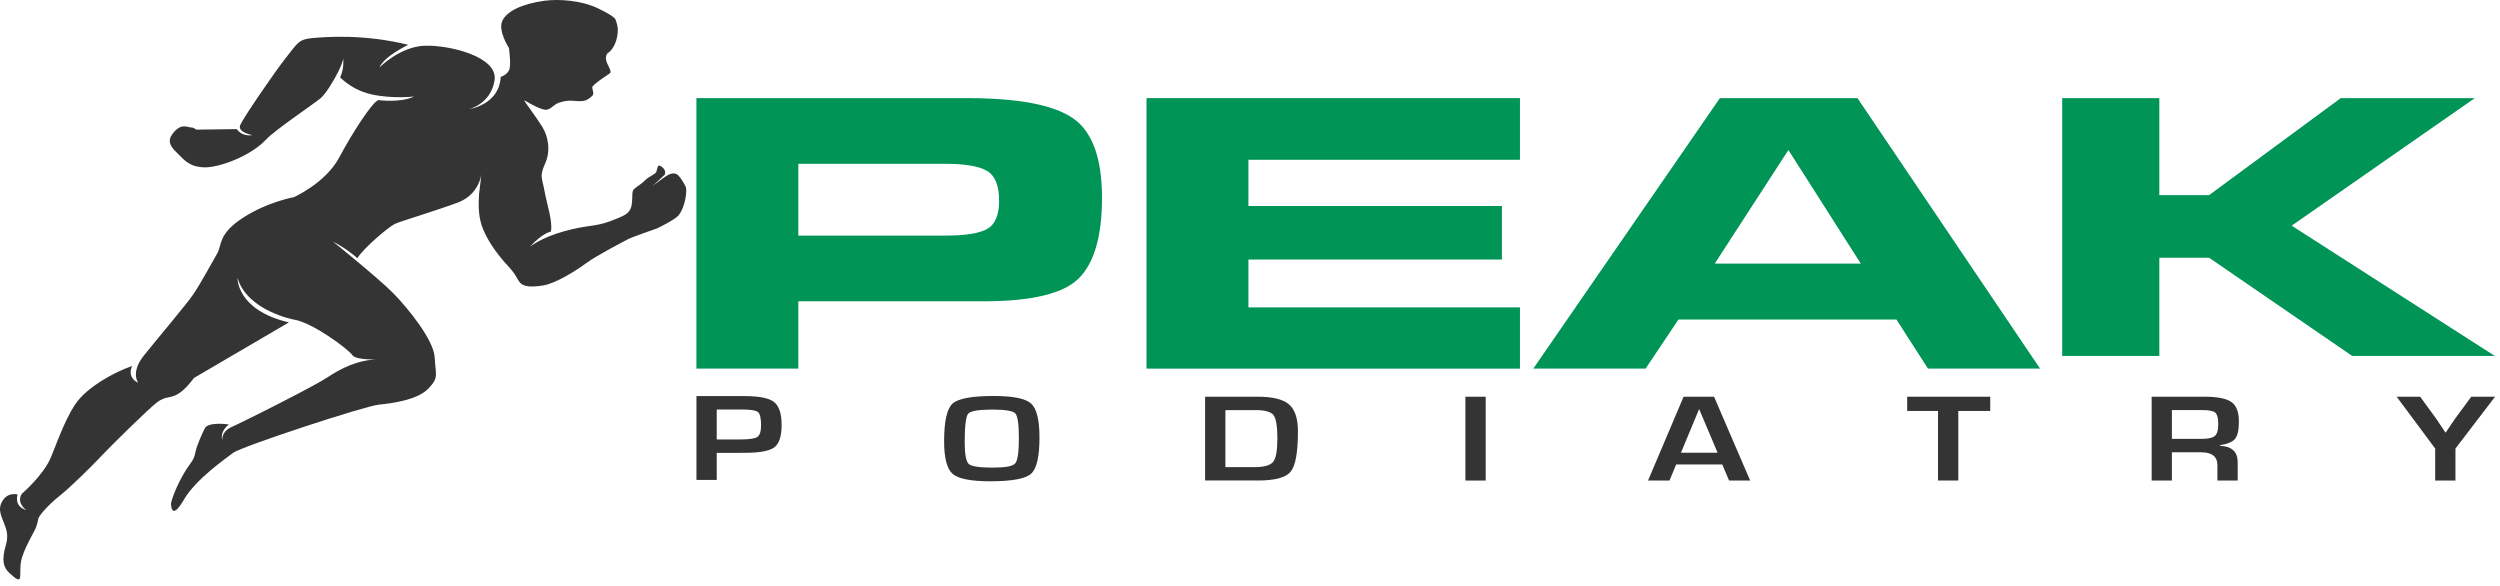 <svg width="307" height="72" viewBox="0 0 307 72" fill="none" xmlns="http://www.w3.org/2000/svg">
<path d="M62.497 5.889C62.497 5.889 61.134 3.81 61.679 2.579C62.223 1.347 64.189 0.457 66.851 0.094C68.691 -0.154 71.381 0.073 73.284 0.957C75.187 1.842 75.536 2.284 75.555 2.33C75.716 2.711 75.873 3.261 75.869 3.684C75.861 4.891 75.348 6.043 74.702 6.47C74.439 6.645 74.385 6.989 74.412 7.256C74.486 7.962 75.234 8.742 74.882 9.007C74.69 9.151 74.498 9.268 74.103 9.541C73.511 9.946 72.709 10.536 72.721 10.742C72.732 10.947 72.912 11.322 72.83 11.617C72.779 11.801 72.188 12.243 71.918 12.326C71.131 12.563 70.5 12.286 69.623 12.385C69.306 12.421 68.641 12.557 68.304 12.765C67.705 13.14 67.403 13.638 66.698 13.432C65.61 13.116 64.545 12.357 64.396 12.323C64.247 12.289 65.888 14.418 66.585 15.557C67.282 16.696 67.673 18.444 66.949 20.065C66.225 21.687 66.557 21.751 66.867 23.456C67.176 25.16 67.9 27.218 67.646 28.443C67.646 28.443 66.655 28.575 65.05 30.325C65.05 30.325 66.362 29.211 69.247 28.406C72.133 27.601 73.077 27.862 74.898 27.174C76.718 26.487 77.122 26.278 77.435 25.621C77.748 24.963 77.552 23.747 77.74 23.385C77.928 23.023 78.598 22.762 79.173 22.178C79.749 21.595 80.462 21.441 80.595 21.094C80.728 20.747 80.72 20.363 80.92 20.338C81.119 20.314 81.903 20.805 81.624 21.462L80.156 22.826C80.156 22.826 81.597 21.72 81.993 21.506C82.388 21.291 82.917 21.143 83.304 21.545C83.692 21.948 84.025 22.587 84.205 22.933C84.385 23.28 84.221 25.357 83.304 26.471C82.885 26.981 80.732 28.031 80.732 28.031C80.732 28.031 77.591 29.115 77.114 29.376C76.636 29.637 73.327 31.33 71.988 32.315C70.649 33.301 68.222 34.809 66.695 35.055C65.167 35.3 64.31 35.187 63.891 34.742C63.472 34.296 63.472 33.823 62.364 32.641C61.256 31.459 60.167 29.951 59.58 28.719C58.993 27.488 58.66 26.358 58.828 23.864L59.2 20.661C59.2 20.661 59.263 23.763 56.166 24.896C53.068 26.029 49.263 27.144 48.507 27.488C47.751 27.832 44.697 30.408 43.883 31.704C43.883 31.704 42.606 30.54 40.891 29.668C40.891 29.668 46.58 34.247 48.338 36.053C50.096 37.858 53.268 41.725 53.382 43.914C53.495 46.104 53.91 46.365 52.602 47.723C51.295 49.08 48.307 49.516 46.522 49.691C44.736 49.866 29.614 54.853 28.639 55.6C27.664 56.346 24.066 58.837 22.613 61.312C21.165 63.784 21.051 62.383 20.996 61.947C20.941 61.511 22.042 58.674 23.404 56.886C24.023 56.076 23.917 55.584 24.211 54.777C24.52 53.926 25.029 52.774 25.213 52.507C25.577 51.982 26.995 51.973 28.111 52.126C28.111 52.126 26.913 52.937 27.331 54.162C27.331 54.162 27.053 53.223 28.224 52.544C28.224 52.544 29.646 51.887 32.159 50.618C34.669 49.35 38.781 47.271 40.221 46.331C41.893 45.238 43.902 44.166 46.58 44.12C46.58 44.12 43.734 44.295 43.26 43.595C42.786 42.895 38.377 39.591 36.063 39.24C36.063 39.24 30.374 38.169 29.172 34.143C29.172 34.143 29.031 38.08 35.476 39.591L23.815 46.417C23.815 46.417 22.895 47.729 21.92 48.343C20.945 48.957 20.331 48.604 19.269 49.415C18.208 50.225 13.466 54.906 12.464 55.977C11.462 57.049 8.866 59.653 7.331 60.879C5.796 62.104 4.86 63.283 4.723 63.633C4.68 63.741 4.598 64.453 4.285 65.061C3.58 66.413 2.613 68.105 2.523 69.367C2.409 70.985 2.812 71.897 1.164 70.38C0.447 69.72 0.138 68.863 0.737 66.879C0.933 66.228 0.937 65.55 0.729 64.905C0.267 63.461 -0.391 62.666 0.299 61.517C0.988 60.369 2.166 60.731 2.166 60.731C2.166 60.731 1.638 62.153 3.227 62.635C3.227 62.635 1.97 61.782 2.671 60.645C2.671 60.645 5.377 58.327 6.27 56.116C7.162 53.904 8.278 50.8 9.59 49.178C10.902 47.557 13.607 45.874 16.231 44.934C16.231 44.934 15.479 46.291 16.983 47.013C16.983 47.013 15.98 45.766 17.68 43.644C19.379 41.522 22.899 37.379 23.757 36.111C24.716 34.689 26.004 32.266 26.646 31.173C27.288 30.08 26.744 28.768 29.787 26.775C32.829 24.785 36.079 24.214 36.079 24.214C36.079 24.214 39.971 22.488 41.643 19.359C43.315 16.23 45.676 12.597 46.455 12.289C46.455 12.289 49.149 12.664 50.848 11.853C50.848 11.853 48.205 12.157 45.68 11.601C44.184 11.273 42.907 10.585 41.768 9.513C42.034 8.911 42.167 8.279 42.164 7.643V7.216C42.164 7.216 41.968 7.944 41.623 8.638C41.001 9.903 39.975 11.559 39.383 12.053C38.463 12.818 33.773 15.947 32.653 17.154C30.812 19.141 26.897 20.618 25.057 20.55C23.216 20.483 22.617 19.623 21.779 18.812C20.941 18.002 20.503 17.369 21.188 16.432C21.572 15.907 21.975 15.618 22.359 15.545C22.864 15.45 23.314 15.671 23.49 15.658C23.796 15.637 24.078 15.919 24.078 15.919L29.078 15.855C29.078 15.855 29.642 16.807 31.004 16.592C31.004 16.592 29.093 16.269 29.512 15.33C29.931 14.39 33.671 8.917 35.12 7.081C36.568 5.245 36.682 4.827 38.385 4.673C40.088 4.52 44.775 4.17 50.132 5.506C50.132 5.506 47.258 6.841 46.588 8.285C46.588 8.285 49.125 5.724 52.14 5.616C55.151 5.506 61.209 6.952 60.731 9.882C60.253 12.812 57.579 13.404 57.579 13.404C57.579 13.404 61.318 12.9 61.483 9.443C61.483 9.443 62.235 9.225 62.517 8.61C62.798 7.996 62.497 5.902 62.497 5.902V5.889Z" fill="#343434"/>
<path d="M118.807 12.05C125.009 12.05 129.316 12.864 131.72 14.491C134.124 16.119 135.326 19.39 135.326 24.3C135.326 28.95 134.39 32.226 132.523 34.136C130.651 36.047 126.74 36.999 120.78 36.999H98.035V45.266H85.52V12.05H118.803H118.807ZM122.691 24.647C122.691 22.789 122.197 21.567 121.211 20.986C120.224 20.406 118.497 20.114 116.034 20.114H98.035V28.928H116.218C118.603 28.928 120.275 28.655 121.242 28.105C122.205 27.558 122.691 26.404 122.691 24.644V24.647Z" fill="#009456"/>
<path d="M186.651 12.05V19.62H153.306V25.298H184.435V31.87H153.306V37.745H186.651V45.266H140.792V12.05H186.651Z" fill="#009456"/>
<path d="M202.086 45.263H188.288L211.206 12.047H228.093L250.518 45.263H236.755L232.882 39.237H206.111L202.082 45.263H202.086ZM210.571 32.368H228.504L219.616 18.422L210.571 32.368Z" fill="#009456"/>
<path d="M271.274 23.962L287.442 12.05H303.903L281.416 27.712L306.354 43.706H288.843L271.274 31.649H265.166V43.706H253.239V12.05H265.166V23.962H271.274Z" fill="#009456"/>
<path d="M85.525 58.935V48.641H91.465C93.238 48.641 94.436 48.883 95.055 49.369C95.674 49.854 95.983 50.791 95.983 52.179C95.983 53.567 95.689 54.47 95.098 54.924C94.507 55.376 93.317 55.603 91.523 55.603L90.948 55.609H88.015V58.935H85.525ZM88.015 53.966H90.85C91.978 53.966 92.694 53.865 92.999 53.662C93.305 53.459 93.458 52.977 93.458 52.219C93.458 51.349 93.332 50.809 93.078 50.6C92.823 50.391 92.165 50.287 91.1 50.287H88.015V53.966Z" fill="#343434"/>
<path d="M122.014 48.626C124.398 48.626 125.933 48.936 126.618 49.556C127.304 50.176 127.648 51.564 127.648 53.723C127.648 56.082 127.304 57.565 126.614 58.179C125.925 58.794 124.257 59.101 121.61 59.101C119.226 59.101 117.683 58.797 116.986 58.192C116.289 57.587 115.937 56.254 115.937 54.19C115.937 51.736 116.281 50.195 116.967 49.568C117.652 48.939 119.335 48.626 122.014 48.626ZM121.822 50.299C120.15 50.299 119.171 50.468 118.889 50.806C118.607 51.144 118.466 52.308 118.466 54.304C118.466 55.781 118.631 56.672 118.96 56.972C119.288 57.273 120.263 57.424 121.877 57.424C123.49 57.424 124.347 57.255 124.657 56.914C124.966 56.573 125.119 55.544 125.119 53.825C125.119 52.105 124.974 51.082 124.68 50.766C124.387 50.453 123.435 50.296 121.818 50.296L121.822 50.299Z" fill="#343434"/>
<path d="M147.985 59.008V48.715H154.438C156.271 48.715 157.555 49.028 158.287 49.657C159.019 50.287 159.387 51.386 159.387 52.959C159.387 55.526 159.094 57.178 158.503 57.909C157.911 58.64 156.584 59.005 154.513 59.005H147.985V59.008ZM150.476 57.365H154.023C155.213 57.365 155.985 57.151 156.337 56.721C156.686 56.291 156.862 55.342 156.862 53.874C156.862 52.406 156.705 51.389 156.392 50.978C156.079 50.566 155.343 50.361 154.18 50.361H150.48V57.365H150.476Z" fill="#343434"/>
<path d="M182.442 48.718V59.012H179.952V48.718H182.442Z" fill="#343434"/>
<path d="M211.496 57.034H205.834L205.016 59.008H202.381L206.746 48.715H210.486L214.918 59.008H212.33L211.492 57.034H211.496ZM210.92 55.594L208.653 50.232L206.421 55.594H210.92Z" fill="#343434"/>
<path d="M240.479 50.465V59.008H237.988V50.465H234.202V48.715H244.402V50.465H240.479Z" fill="#343434"/>
<path d="M264.223 59.008V48.715H270.695C272.304 48.715 273.412 48.933 274.023 49.372C274.634 49.808 274.936 50.6 274.936 51.746C274.936 52.787 274.783 53.496 274.477 53.88C274.172 54.261 273.549 54.525 272.606 54.672V54.74C274.062 54.81 274.787 55.477 274.787 56.739V59.008H272.297V57.132C272.297 56.073 271.631 55.541 270.296 55.541H266.709V59.012H264.219L264.223 59.008ZM266.713 53.895H270.288C271.141 53.895 271.705 53.776 271.983 53.536C272.261 53.297 272.402 52.817 272.402 52.099C272.402 51.38 272.281 50.892 272.042 50.677C271.803 50.462 271.275 50.358 270.46 50.358H266.709V53.895H266.713Z" fill="#343434"/>
<path d="M306.393 48.718L301.53 55.081V59.009H299.04V55.081L294.31 48.718H297.195L299.177 51.432C299.286 51.583 299.47 51.862 299.733 52.271L300.011 52.685L300.281 53.1H300.347L300.625 52.685L300.903 52.271C301.142 51.899 301.33 51.62 301.471 51.432L303.472 48.718H306.393Z" fill="#343434"/>
</svg>
